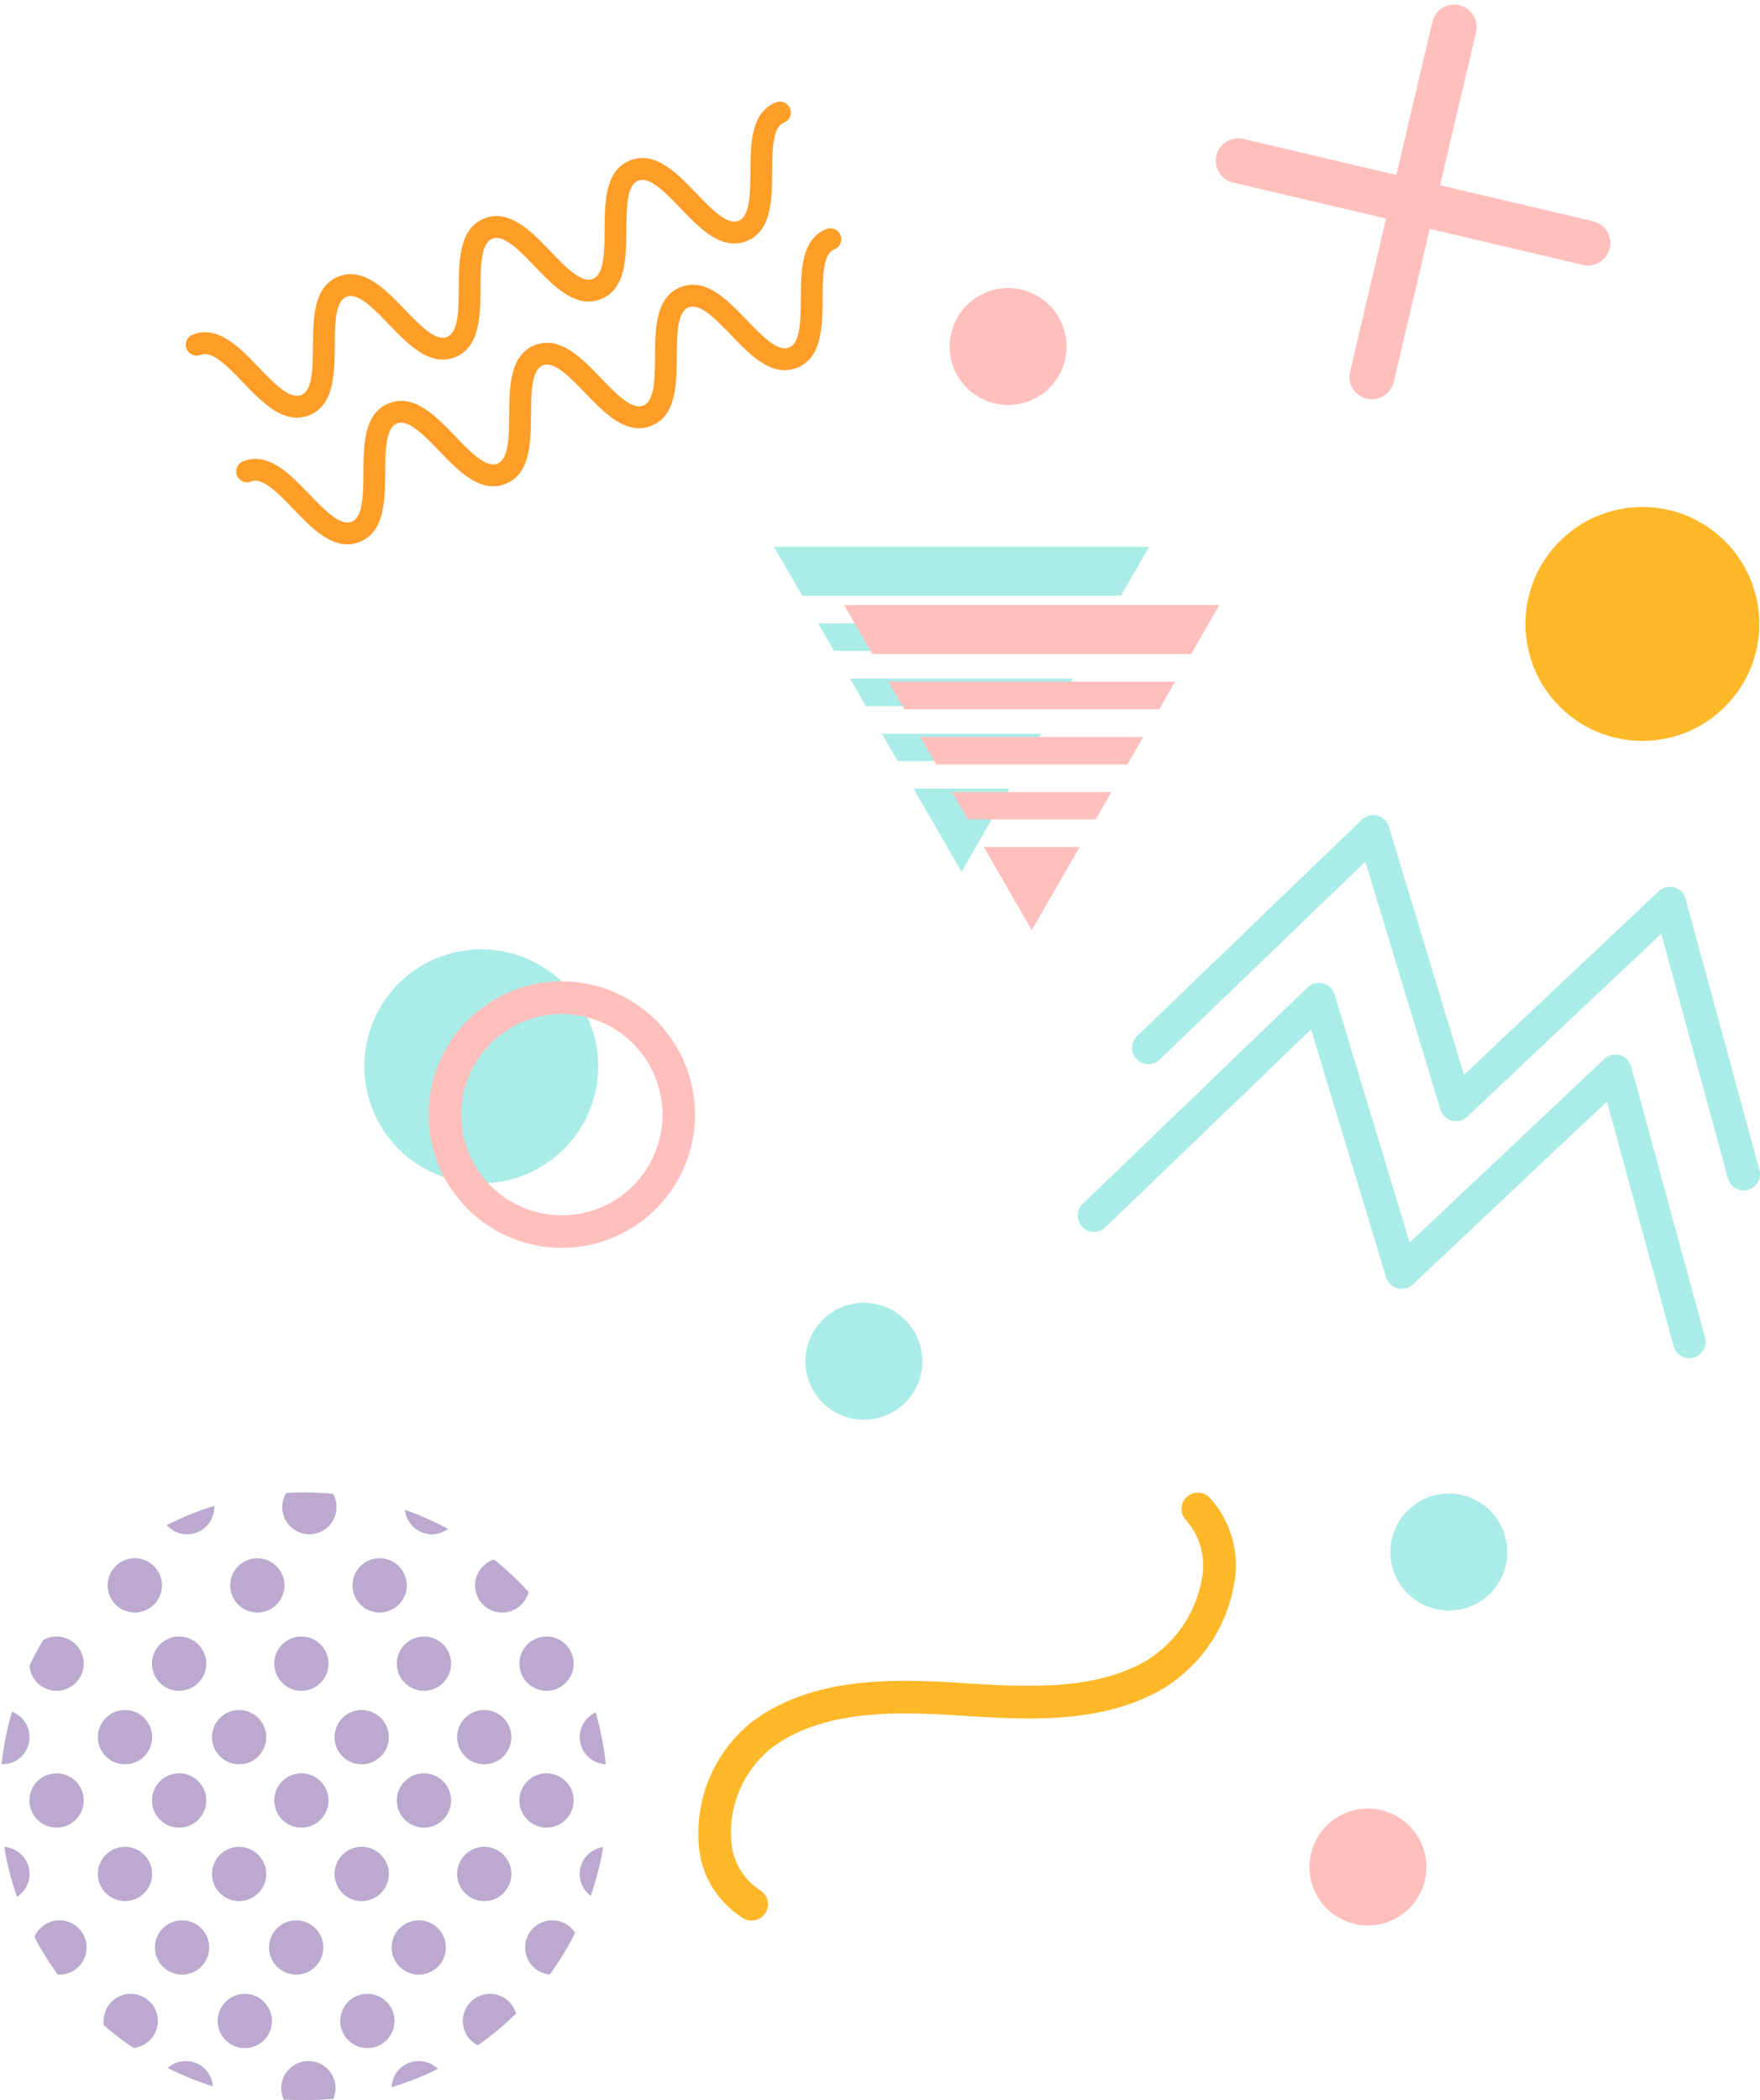 <?xml version="1.0" encoding="UTF-8"?> <svg xmlns="http://www.w3.org/2000/svg" xmlns:xlink="http://www.w3.org/1999/xlink" width="137.852" height="164.441" viewBox="0 0 137.852 164.441"><defs><clipPath id="clip-path"><circle id="Ellipse_77" data-name="Ellipse 77" cx="23.789" cy="23.789" r="23.789" transform="translate(1731.514 437.624)" fill="none"></circle></clipPath></defs><g id="Group_64345" data-name="Group 64345" transform="translate(-4.689 -24.032)"><g id="Group_63840" data-name="Group 63840" transform="translate(-1726.825 -296.729)" opacity="0.67" clip-path="url(#clip-path)"><g id="Group_63839" data-name="Group 63839" transform="translate(1719.986 436.652)"><g id="Group_63593" data-name="Group 63593" transform="translate(4.238 12.255)"><g id="Group_63589" data-name="Group 63589"><path id="Path_3" data-name="Path 3" d="M1727.751,452.129a2.119,2.119,0,1,1-2.119-2.119A2.119,2.119,0,0,1,1727.751,452.129Z" transform="translate(-1723.512 -450.01)" fill="#aaece7"></path></g><g id="Group_63590" data-name="Group 63590"><path id="Path_4" data-name="Path 4" d="M1727.751,452.129a2.119,2.119,0,1,1-2.119-2.119A2.119,2.119,0,0,1,1727.751,452.129Z" transform="translate(-1723.512 -450.01)" fill="#aaece7"></path></g><g id="Group_63591" data-name="Group 63591"><path id="Path_5" data-name="Path 5" d="M1727.751,452.129a2.119,2.119,0,1,1-2.119-2.119A2.119,2.119,0,0,1,1727.751,452.129Z" transform="translate(-1723.512 -450.01)" fill="#aaece7"></path></g><g id="Group_63592" data-name="Group 63592"><path id="Path_6" data-name="Path 6" d="M1727.751,452.129a2.119,2.119,0,1,1-2.119-2.119A2.119,2.119,0,0,1,1727.751,452.129Z" transform="translate(-1723.512 -450.01)" fill="#9d7db8"></path></g></g><g id="Group_63598" data-name="Group 63598" transform="translate(13.839 12.255)"><g id="Group_63594" data-name="Group 63594"><path id="Path_7" data-name="Path 7" d="M1738.289,452.129a2.119,2.119,0,1,1-2.119-2.119A2.118,2.118,0,0,1,1738.289,452.129Z" transform="translate(-1734.051 -450.01)" fill="#aaece7"></path></g><g id="Group_63595" data-name="Group 63595"><path id="Path_8" data-name="Path 8" d="M1738.289,452.129a2.119,2.119,0,1,1-2.119-2.119A2.118,2.118,0,0,1,1738.289,452.129Z" transform="translate(-1734.051 -450.01)" fill="#aaece7"></path></g><g id="Group_63596" data-name="Group 63596"><path id="Path_9" data-name="Path 9" d="M1738.289,452.129a2.119,2.119,0,1,1-2.119-2.119A2.118,2.118,0,0,1,1738.289,452.129Z" transform="translate(-1734.051 -450.01)" fill="#aaece7"></path></g><g id="Group_63597" data-name="Group 63597"><path id="Path_10" data-name="Path 10" d="M1738.289,452.129a2.119,2.119,0,1,1-2.119-2.119A2.118,2.118,0,0,1,1738.289,452.129Z" transform="translate(-1734.051 -450.01)" fill="#9d7db8"></path></g></g><g id="Group_63603" data-name="Group 63603" transform="translate(23.438 12.255)"><g id="Group_63599" data-name="Group 63599"><path id="Path_11" data-name="Path 11" d="M1748.828,452.129a2.119,2.119,0,1,1-2.12-2.119A2.119,2.119,0,0,1,1748.828,452.129Z" transform="translate(-1744.589 -450.01)" fill="#aaece7"></path></g><g id="Group_63600" data-name="Group 63600"><path id="Path_12" data-name="Path 12" d="M1748.828,452.129a2.119,2.119,0,1,1-2.12-2.119A2.119,2.119,0,0,1,1748.828,452.129Z" transform="translate(-1744.589 -450.01)" fill="#aaece7"></path></g><g id="Group_63601" data-name="Group 63601"><path id="Path_13" data-name="Path 13" d="M1748.828,452.129a2.119,2.119,0,1,1-2.12-2.119A2.119,2.119,0,0,1,1748.828,452.129Z" transform="translate(-1744.589 -450.01)" fill="#aaece7"></path></g><g id="Group_63602" data-name="Group 63602"><path id="Path_14" data-name="Path 14" d="M1748.828,452.129a2.119,2.119,0,1,1-2.12-2.119A2.119,2.119,0,0,1,1748.828,452.129Z" transform="translate(-1744.589 -450.01)" fill="#9d7db8"></path></g></g><g id="Group_63608" data-name="Group 63608" transform="translate(33.016 12.255)"><g id="Group_63604" data-name="Group 63604"><path id="Path_15" data-name="Path 15" d="M1759.342,452.129a2.119,2.119,0,1,1-2.119-2.119A2.119,2.119,0,0,1,1759.342,452.129Z" transform="translate(-1755.103 -450.01)" fill="#aaece7"></path></g><g id="Group_63605" data-name="Group 63605"><path id="Path_16" data-name="Path 16" d="M1759.342,452.129a2.119,2.119,0,1,1-2.119-2.119A2.119,2.119,0,0,1,1759.342,452.129Z" transform="translate(-1755.103 -450.01)" fill="#aaece7"></path></g><g id="Group_63606" data-name="Group 63606"><path id="Path_17" data-name="Path 17" d="M1759.342,452.129a2.119,2.119,0,1,1-2.119-2.119A2.119,2.119,0,0,1,1759.342,452.129Z" transform="translate(-1755.103 -450.01)" fill="#aaece7"></path></g><g id="Group_63607" data-name="Group 63607"><path id="Path_18" data-name="Path 18" d="M1759.342,452.129a2.119,2.119,0,1,1-2.119-2.119A2.119,2.119,0,0,1,1759.342,452.129Z" transform="translate(-1755.103 -450.01)" fill="#9d7db8"></path></g></g><g id="Group_63613" data-name="Group 63613" transform="translate(42.616 12.255)"><g id="Group_63609" data-name="Group 63609"><path id="Path_19" data-name="Path 19" d="M1769.88,452.129a2.119,2.119,0,1,1-2.119-2.119A2.118,2.118,0,0,1,1769.88,452.129Z" transform="translate(-1765.642 -450.01)" fill="#aaece7"></path></g><g id="Group_63610" data-name="Group 63610"><path id="Path_20" data-name="Path 20" d="M1769.88,452.129a2.119,2.119,0,1,1-2.119-2.119A2.118,2.118,0,0,1,1769.88,452.129Z" transform="translate(-1765.642 -450.01)" fill="#aaece7"></path></g><g id="Group_63611" data-name="Group 63611"><path id="Path_21" data-name="Path 21" d="M1769.88,452.129a2.119,2.119,0,1,1-2.119-2.119A2.118,2.118,0,0,1,1769.88,452.129Z" transform="translate(-1765.642 -450.01)" fill="#aaece7"></path></g><g id="Group_63612" data-name="Group 63612"><path id="Path_22" data-name="Path 22" d="M1769.88,452.129a2.119,2.119,0,1,1-2.119-2.119A2.118,2.118,0,0,1,1769.88,452.129Z" transform="translate(-1765.642 -450.01)" fill="#9d7db8"></path></g></g><g id="Group_63618" data-name="Group 63618" transform="translate(19.966 6.127)"><g id="Group_63614" data-name="Group 63614"><path id="Path_23" data-name="Path 23" d="M1745.016,445.4a2.119,2.119,0,1,1-2.12-2.12A2.12,2.12,0,0,1,1745.016,445.4Z" transform="translate(-1740.777 -443.283)" fill="#aaece7"></path></g><g id="Group_63615" data-name="Group 63615"><path id="Path_24" data-name="Path 24" d="M1745.016,445.4a2.119,2.119,0,1,1-2.12-2.12A2.12,2.12,0,0,1,1745.016,445.4Z" transform="translate(-1740.777 -443.283)" fill="#aaece7"></path></g><g id="Group_63616" data-name="Group 63616"><path id="Path_25" data-name="Path 25" d="M1745.016,445.4a2.119,2.119,0,1,1-2.12-2.12A2.12,2.12,0,0,1,1745.016,445.4Z" transform="translate(-1740.777 -443.283)" fill="#aaece7"></path></g><g id="Group_63617" data-name="Group 63617"><path id="Path_26" data-name="Path 26" d="M1745.016,445.4a2.119,2.119,0,1,1-2.12-2.12A2.12,2.12,0,0,1,1745.016,445.4Z" transform="translate(-1740.777 -443.283)" fill="#9d7db8"></path></g></g><g id="Group_63623" data-name="Group 63623" transform="translate(9.6 6.127)"><g id="Group_63619" data-name="Group 63619"><circle id="Ellipse_1" data-name="Ellipse 1" cx="2.119" cy="2.119" r="2.119" fill="#aaece7"></circle></g><g id="Group_63620" data-name="Group 63620"><circle id="Ellipse_2" data-name="Ellipse 2" cx="2.119" cy="2.119" r="2.119" fill="#aaece7"></circle></g><g id="Group_63621" data-name="Group 63621"><circle id="Ellipse_3" data-name="Ellipse 3" cx="2.119" cy="2.119" r="2.119" fill="#aaece7"></circle></g><g id="Group_63622" data-name="Group 63622"><circle id="Ellipse_4" data-name="Ellipse 4" cx="2.119" cy="2.119" r="2.119" fill="#9d7db8"></circle></g></g><g id="Group_63628" data-name="Group 63628" transform="translate(29.566 6.127)"><g id="Group_63624" data-name="Group 63624"><circle id="Ellipse_5" data-name="Ellipse 5" cx="2.119" cy="2.119" r="2.119" fill="#aaece7"></circle></g><g id="Group_63625" data-name="Group 63625"><circle id="Ellipse_6" data-name="Ellipse 6" cx="2.119" cy="2.119" r="2.119" fill="#aaece7"></circle></g><g id="Group_63626" data-name="Group 63626"><circle id="Ellipse_7" data-name="Ellipse 7" cx="2.119" cy="2.119" r="2.119" fill="#aaece7"></circle></g><g id="Group_63627" data-name="Group 63627"><circle id="Ellipse_8" data-name="Ellipse 8" cx="2.119" cy="2.119" r="2.119" fill="#9d7db8"></circle></g></g><g id="Group_63633" data-name="Group 63633" transform="translate(39.144 6.127)"><g id="Group_63629" data-name="Group 63629"><path id="Path_27" data-name="Path 27" d="M1766.068,445.4a2.119,2.119,0,1,1-2.119-2.12A2.119,2.119,0,0,1,1766.068,445.4Z" transform="translate(-1761.83 -443.283)" fill="#aaece7"></path></g><g id="Group_63630" data-name="Group 63630"><path id="Path_28" data-name="Path 28" d="M1766.068,445.4a2.119,2.119,0,1,1-2.119-2.12A2.119,2.119,0,0,1,1766.068,445.4Z" transform="translate(-1761.83 -443.283)" fill="#aaece7"></path></g><g id="Group_63631" data-name="Group 63631"><path id="Path_29" data-name="Path 29" d="M1766.068,445.4a2.119,2.119,0,1,1-2.119-2.12A2.119,2.119,0,0,1,1766.068,445.4Z" transform="translate(-1761.83 -443.283)" fill="#aaece7"></path></g><g id="Group_63632" data-name="Group 63632"><path id="Path_30" data-name="Path 30" d="M1766.068,445.4a2.119,2.119,0,1,1-2.119-2.12A2.119,2.119,0,0,1,1766.068,445.4Z" transform="translate(-1761.83 -443.283)" fill="#9d7db8"></path></g></g><g id="Group_63638" data-name="Group 63638" transform="translate(48.744 6.127)"><g id="Group_63634" data-name="Group 63634"><circle id="Ellipse_9" data-name="Ellipse 9" cx="2.119" cy="2.119" r="2.119" fill="#aaece7"></circle></g><g id="Group_63635" data-name="Group 63635"><circle id="Ellipse_10" data-name="Ellipse 10" cx="2.119" cy="2.119" r="2.119" fill="#aaece7"></circle></g><g id="Group_63636" data-name="Group 63636"><circle id="Ellipse_11" data-name="Ellipse 11" cx="2.119" cy="2.119" r="2.119" fill="#aaece7"></circle></g><g id="Group_63637" data-name="Group 63637"><circle id="Ellipse_12" data-name="Ellipse 12" cx="2.119" cy="2.119" r="2.119" fill="#9d7db8"></circle></g></g><g id="Group_63643" data-name="Group 63643" transform="translate(14.464)"><g id="Group_63639" data-name="Group 63639"><path id="Path_31" data-name="Path 31" d="M1738.975,438.676a2.119,2.119,0,1,1-2.119-2.119A2.118,2.118,0,0,1,1738.975,438.676Z" transform="translate(-1734.737 -436.557)" fill="#aaece7"></path></g><g id="Group_63640" data-name="Group 63640"><path id="Path_32" data-name="Path 32" d="M1738.975,438.676a2.119,2.119,0,1,1-2.119-2.119A2.118,2.118,0,0,1,1738.975,438.676Z" transform="translate(-1734.737 -436.557)" fill="#aaece7"></path></g><g id="Group_63641" data-name="Group 63641"><path id="Path_33" data-name="Path 33" d="M1738.975,438.676a2.119,2.119,0,1,1-2.119-2.119A2.118,2.118,0,0,1,1738.975,438.676Z" transform="translate(-1734.737 -436.557)" fill="#aaece7"></path></g><g id="Group_63642" data-name="Group 63642"><path id="Path_34" data-name="Path 34" d="M1738.975,438.676a2.119,2.119,0,1,1-2.119-2.119A2.118,2.118,0,0,1,1738.975,438.676Z" transform="translate(-1734.737 -436.557)" fill="#9d7db8"></path></g></g><g id="Group_63648" data-name="Group 63648" transform="translate(24.063)"><g id="Group_63644" data-name="Group 63644"><path id="Path_35" data-name="Path 35" d="M1749.514,438.676a2.119,2.119,0,1,1-2.12-2.119A2.119,2.119,0,0,1,1749.514,438.676Z" transform="translate(-1745.275 -436.557)" fill="#aaece7"></path></g><g id="Group_63645" data-name="Group 63645"><path id="Path_36" data-name="Path 36" d="M1749.514,438.676a2.119,2.119,0,1,1-2.12-2.119A2.119,2.119,0,0,1,1749.514,438.676Z" transform="translate(-1745.275 -436.557)" fill="#aaece7"></path></g><g id="Group_63646" data-name="Group 63646"><path id="Path_37" data-name="Path 37" d="M1749.514,438.676a2.119,2.119,0,1,1-2.12-2.119A2.119,2.119,0,0,1,1749.514,438.676Z" transform="translate(-1745.275 -436.557)" fill="#aaece7"></path></g><g id="Group_63647" data-name="Group 63647"><path id="Path_38" data-name="Path 38" d="M1749.514,438.676a2.119,2.119,0,1,1-2.12-2.119A2.119,2.119,0,0,1,1749.514,438.676Z" transform="translate(-1745.275 -436.557)" fill="#9d7db8"></path></g></g><g id="Group_63653" data-name="Group 63653" transform="translate(33.641)"><g id="Group_63649" data-name="Group 63649"><path id="Path_39" data-name="Path 39" d="M1760.028,438.676a2.119,2.119,0,1,1-2.119-2.119A2.119,2.119,0,0,1,1760.028,438.676Z" transform="translate(-1755.789 -436.557)" fill="#aaece7"></path></g><g id="Group_63650" data-name="Group 63650"><path id="Path_40" data-name="Path 40" d="M1760.028,438.676a2.119,2.119,0,1,1-2.119-2.119A2.119,2.119,0,0,1,1760.028,438.676Z" transform="translate(-1755.789 -436.557)" fill="#aaece7"></path></g><g id="Group_63651" data-name="Group 63651"><path id="Path_41" data-name="Path 41" d="M1760.028,438.676a2.119,2.119,0,1,1-2.119-2.119A2.119,2.119,0,0,1,1760.028,438.676Z" transform="translate(-1755.789 -436.557)" fill="#aaece7"></path></g><g id="Group_63652" data-name="Group 63652"><path id="Path_42" data-name="Path 42" d="M1760.028,438.676a2.119,2.119,0,1,1-2.119-2.119A2.119,2.119,0,0,1,1760.028,438.676Z" transform="translate(-1755.789 -436.557)" fill="#9d7db8"></path></g></g><g id="Group_63658" data-name="Group 63658" transform="translate(43.241)"><g id="Group_63654" data-name="Group 63654"><path id="Path_43" data-name="Path 43" d="M1770.566,438.676a2.119,2.119,0,1,1-2.119-2.119A2.118,2.118,0,0,1,1770.566,438.676Z" transform="translate(-1766.328 -436.557)" fill="#aaece7"></path></g><g id="Group_63655" data-name="Group 63655"><path id="Path_44" data-name="Path 44" d="M1770.566,438.676a2.119,2.119,0,1,1-2.119-2.119A2.118,2.118,0,0,1,1770.566,438.676Z" transform="translate(-1766.328 -436.557)" fill="#aaece7"></path></g><g id="Group_63656" data-name="Group 63656"><path id="Path_45" data-name="Path 45" d="M1770.566,438.676a2.119,2.119,0,1,1-2.119-2.119A2.118,2.118,0,0,1,1770.566,438.676Z" transform="translate(-1766.328 -436.557)" fill="#aaece7"></path></g><g id="Group_63657" data-name="Group 63657"><path id="Path_46" data-name="Path 46" d="M1770.566,438.676a2.119,2.119,0,1,1-2.119-2.119A2.118,2.118,0,0,1,1770.566,438.676Z" transform="translate(-1766.328 -436.557)" fill="#9d7db8"></path></g></g><g id="Group_63663" data-name="Group 63663" transform="translate(52.216 12.255)"><g id="Group_63659" data-name="Group 63659"><path id="Path_47" data-name="Path 47" d="M1780.419,452.129a2.119,2.119,0,1,1-2.119-2.119A2.119,2.119,0,0,1,1780.419,452.129Z" transform="translate(-1776.18 -450.01)" fill="#aaece7"></path></g><g id="Group_63660" data-name="Group 63660"><path id="Path_48" data-name="Path 48" d="M1780.419,452.129a2.119,2.119,0,1,1-2.119-2.119A2.119,2.119,0,0,1,1780.419,452.129Z" transform="translate(-1776.18 -450.01)" fill="#aaece7"></path></g><g id="Group_63661" data-name="Group 63661"><path id="Path_49" data-name="Path 49" d="M1780.419,452.129a2.119,2.119,0,1,1-2.119-2.119A2.119,2.119,0,0,1,1780.419,452.129Z" transform="translate(-1776.18 -450.01)" fill="#aaece7"></path></g><g id="Group_63662" data-name="Group 63662"><path id="Path_50" data-name="Path 50" d="M1780.419,452.129a2.119,2.119,0,1,1-2.119-2.119A2.119,2.119,0,0,1,1780.419,452.129Z" transform="translate(-1776.18 -450.01)" fill="#9d7db8"></path></g></g><g id="Group_63668" data-name="Group 63668" transform="translate(0 18.01)"><g id="Group_63664" data-name="Group 63664"><circle id="Ellipse_13" data-name="Ellipse 13" cx="2.119" cy="2.119" r="2.119" fill="#aaece7"></circle></g><g id="Group_63665" data-name="Group 63665"><circle id="Ellipse_14" data-name="Ellipse 14" cx="2.119" cy="2.119" r="2.119" fill="#aaece7"></circle></g><g id="Group_63666" data-name="Group 63666"><circle id="Ellipse_15" data-name="Ellipse 15" cx="2.119" cy="2.119" r="2.119" fill="#aaece7"></circle></g><g id="Group_63667" data-name="Group 63667"><circle id="Ellipse_16" data-name="Ellipse 16" cx="2.119" cy="2.119" r="2.119" fill="#9d7db8"></circle></g></g><g id="Group_63673" data-name="Group 63673" transform="translate(9.6 18.01)"><g id="Group_63669" data-name="Group 63669"><circle id="Ellipse_17" data-name="Ellipse 17" cx="2.119" cy="2.119" r="2.119" fill="#aaece7"></circle></g><g id="Group_63670" data-name="Group 63670"><circle id="Ellipse_18" data-name="Ellipse 18" cx="2.119" cy="2.119" r="2.119" fill="#aaece7"></circle></g><g id="Group_63671" data-name="Group 63671"><circle id="Ellipse_19" data-name="Ellipse 19" cx="2.119" cy="2.119" r="2.119" fill="#aaece7"></circle></g><g id="Group_63672" data-name="Group 63672"><circle id="Ellipse_20" data-name="Ellipse 20" cx="2.119" cy="2.119" r="2.119" fill="#9d7db8"></circle></g></g><g id="Group_63678" data-name="Group 63678" transform="translate(19.2 18.01)"><g id="Group_63674" data-name="Group 63674"><circle id="Ellipse_21" data-name="Ellipse 21" cx="2.119" cy="2.119" r="2.119" fill="#aaece7"></circle></g><g id="Group_63675" data-name="Group 63675"><circle id="Ellipse_22" data-name="Ellipse 22" cx="2.119" cy="2.119" r="2.119" fill="#aaece7"></circle></g><g id="Group_63676" data-name="Group 63676"><circle id="Ellipse_23" data-name="Ellipse 23" cx="2.119" cy="2.119" r="2.119" fill="#aaece7"></circle></g><g id="Group_63677" data-name="Group 63677"><circle id="Ellipse_24" data-name="Ellipse 24" cx="2.119" cy="2.119" r="2.119" fill="#9d7db8"></circle></g></g><g id="Group_63683" data-name="Group 63683" transform="translate(28.138 18.01)"><g id="Group_63679" data-name="Group 63679"><circle id="Ellipse_25" data-name="Ellipse 25" cx="2.119" cy="2.119" r="2.119" fill="#aaece7"></circle></g><g id="Group_63680" data-name="Group 63680"><circle id="Ellipse_26" data-name="Ellipse 26" cx="2.119" cy="2.119" r="2.119" fill="#aaece7"></circle></g><g id="Group_63681" data-name="Group 63681"><circle id="Ellipse_27" data-name="Ellipse 27" cx="2.119" cy="2.119" r="2.119" fill="#aaece7"></circle></g><g id="Group_63682" data-name="Group 63682"><circle id="Ellipse_28" data-name="Ellipse 28" cx="2.119" cy="2.119" r="2.119" fill="#9d7db8"></circle></g></g><g id="Group_63688" data-name="Group 63688" transform="translate(37.738 18.01)"><g id="Group_63684" data-name="Group 63684"><path id="Path_51" data-name="Path 51" d="M1764.526,458.447a2.119,2.119,0,1,1-2.12-2.119A2.12,2.12,0,0,1,1764.526,458.447Z" transform="translate(-1760.287 -456.328)" fill="#aaece7"></path></g><g id="Group_63685" data-name="Group 63685"><path id="Path_52" data-name="Path 52" d="M1764.526,458.447a2.119,2.119,0,1,1-2.12-2.119A2.12,2.12,0,0,1,1764.526,458.447Z" transform="translate(-1760.287 -456.328)" fill="#aaece7"></path></g><g id="Group_63686" data-name="Group 63686"><path id="Path_53" data-name="Path 53" d="M1764.526,458.447a2.119,2.119,0,1,1-2.12-2.119A2.12,2.12,0,0,1,1764.526,458.447Z" transform="translate(-1760.287 -456.328)" fill="#aaece7"></path></g><g id="Group_63687" data-name="Group 63687"><path id="Path_54" data-name="Path 54" d="M1764.526,458.447a2.119,2.119,0,1,1-2.12-2.119A2.12,2.12,0,0,1,1764.526,458.447Z" transform="translate(-1760.287 -456.328)" fill="#9d7db8"></path></g></g><g id="Group_63693" data-name="Group 63693" transform="translate(47.339 18.01)"><g id="Group_63689" data-name="Group 63689"><path id="Path_55" data-name="Path 55" d="M1775.064,458.447a2.119,2.119,0,1,1-2.119-2.119A2.119,2.119,0,0,1,1775.064,458.447Z" transform="translate(-1770.826 -456.328)" fill="#aaece7"></path></g><g id="Group_63690" data-name="Group 63690"><path id="Path_56" data-name="Path 56" d="M1775.064,458.447a2.119,2.119,0,1,1-2.119-2.119A2.119,2.119,0,0,1,1775.064,458.447Z" transform="translate(-1770.826 -456.328)" fill="#aaece7"></path></g><g id="Group_63691" data-name="Group 63691"><path id="Path_57" data-name="Path 57" d="M1775.064,458.447a2.119,2.119,0,1,1-2.119-2.119A2.119,2.119,0,0,1,1775.064,458.447Z" transform="translate(-1770.826 -456.328)" fill="#aaece7"></path></g><g id="Group_63692" data-name="Group 63692"><path id="Path_58" data-name="Path 58" d="M1775.064,458.447a2.119,2.119,0,1,1-2.119-2.119A2.119,2.119,0,0,1,1775.064,458.447Z" transform="translate(-1770.826 -456.328)" fill="#9d7db8"></path></g></g><g id="Group_63698" data-name="Group 63698" transform="translate(4.238 22.967)"><g id="Group_63694" data-name="Group 63694"><path id="Path_59" data-name="Path 59" d="M1727.751,463.888a2.119,2.119,0,1,1-2.119-2.119A2.119,2.119,0,0,1,1727.751,463.888Z" transform="translate(-1723.512 -461.769)" fill="#aaece7"></path></g><g id="Group_63695" data-name="Group 63695"><path id="Path_60" data-name="Path 60" d="M1727.751,463.888a2.119,2.119,0,1,1-2.119-2.119A2.119,2.119,0,0,1,1727.751,463.888Z" transform="translate(-1723.512 -461.769)" fill="#aaece7"></path></g><g id="Group_63696" data-name="Group 63696"><path id="Path_61" data-name="Path 61" d="M1727.751,463.888a2.119,2.119,0,1,1-2.119-2.119A2.119,2.119,0,0,1,1727.751,463.888Z" transform="translate(-1723.512 -461.769)" fill="#aaece7"></path></g><g id="Group_63697" data-name="Group 63697"><path id="Path_62" data-name="Path 62" d="M1727.751,463.888a2.119,2.119,0,1,1-2.119-2.119A2.119,2.119,0,0,1,1727.751,463.888Z" transform="translate(-1723.512 -461.769)" fill="#9d7db8"></path></g></g><g id="Group_63703" data-name="Group 63703" transform="translate(13.839 22.967)"><g id="Group_63699" data-name="Group 63699"><path id="Path_63" data-name="Path 63" d="M1738.289,463.888a2.119,2.119,0,1,1-2.119-2.119A2.118,2.118,0,0,1,1738.289,463.888Z" transform="translate(-1734.051 -461.769)" fill="#aaece7"></path></g><g id="Group_63700" data-name="Group 63700"><path id="Path_64" data-name="Path 64" d="M1738.289,463.888a2.119,2.119,0,1,1-2.119-2.119A2.118,2.118,0,0,1,1738.289,463.888Z" transform="translate(-1734.051 -461.769)" fill="#aaece7"></path></g><g id="Group_63701" data-name="Group 63701"><path id="Path_65" data-name="Path 65" d="M1738.289,463.888a2.119,2.119,0,1,1-2.119-2.119A2.118,2.118,0,0,1,1738.289,463.888Z" transform="translate(-1734.051 -461.769)" fill="#aaece7"></path></g><g id="Group_63702" data-name="Group 63702"><path id="Path_66" data-name="Path 66" d="M1738.289,463.888a2.119,2.119,0,1,1-2.119-2.119A2.118,2.118,0,0,1,1738.289,463.888Z" transform="translate(-1734.051 -461.769)" fill="#9d7db8"></path></g></g><g id="Group_63708" data-name="Group 63708" transform="translate(23.438 22.967)"><g id="Group_63704" data-name="Group 63704"><path id="Path_67" data-name="Path 67" d="M1748.828,463.888a2.119,2.119,0,1,1-2.12-2.119A2.119,2.119,0,0,1,1748.828,463.888Z" transform="translate(-1744.589 -461.769)" fill="#aaece7"></path></g><g id="Group_63705" data-name="Group 63705"><path id="Path_68" data-name="Path 68" d="M1748.828,463.888a2.119,2.119,0,1,1-2.12-2.119A2.119,2.119,0,0,1,1748.828,463.888Z" transform="translate(-1744.589 -461.769)" fill="#aaece7"></path></g><g id="Group_63706" data-name="Group 63706"><path id="Path_69" data-name="Path 69" d="M1748.828,463.888a2.119,2.119,0,1,1-2.12-2.119A2.119,2.119,0,0,1,1748.828,463.888Z" transform="translate(-1744.589 -461.769)" fill="#aaece7"></path></g><g id="Group_63707" data-name="Group 63707"><path id="Path_70" data-name="Path 70" d="M1748.828,463.888a2.119,2.119,0,1,1-2.12-2.119A2.119,2.119,0,0,1,1748.828,463.888Z" transform="translate(-1744.589 -461.769)" fill="#9d7db8"></path></g></g><g id="Group_63713" data-name="Group 63713" transform="translate(33.016 22.967)"><g id="Group_63709" data-name="Group 63709"><path id="Path_71" data-name="Path 71" d="M1759.342,463.888a2.119,2.119,0,1,1-2.119-2.119A2.119,2.119,0,0,1,1759.342,463.888Z" transform="translate(-1755.103 -461.769)" fill="#aaece7"></path></g><g id="Group_63710" data-name="Group 63710"><path id="Path_72" data-name="Path 72" d="M1759.342,463.888a2.119,2.119,0,1,1-2.119-2.119A2.119,2.119,0,0,1,1759.342,463.888Z" transform="translate(-1755.103 -461.769)" fill="#aaece7"></path></g><g id="Group_63711" data-name="Group 63711"><path id="Path_73" data-name="Path 73" d="M1759.342,463.888a2.119,2.119,0,1,1-2.119-2.119A2.119,2.119,0,0,1,1759.342,463.888Z" transform="translate(-1755.103 -461.769)" fill="#aaece7"></path></g><g id="Group_63712" data-name="Group 63712"><path id="Path_74" data-name="Path 74" d="M1759.342,463.888a2.119,2.119,0,1,1-2.119-2.119A2.119,2.119,0,0,1,1759.342,463.888Z" transform="translate(-1755.103 -461.769)" fill="#9d7db8"></path></g></g><g id="Group_63718" data-name="Group 63718" transform="translate(42.616 22.967)"><g id="Group_63714" data-name="Group 63714"><path id="Path_75" data-name="Path 75" d="M1769.88,463.888a2.119,2.119,0,1,1-2.119-2.119A2.118,2.118,0,0,1,1769.88,463.888Z" transform="translate(-1765.642 -461.769)" fill="#aaece7"></path></g><g id="Group_63715" data-name="Group 63715"><path id="Path_76" data-name="Path 76" d="M1769.88,463.888a2.119,2.119,0,1,1-2.119-2.119A2.118,2.118,0,0,1,1769.88,463.888Z" transform="translate(-1765.642 -461.769)" fill="#aaece7"></path></g><g id="Group_63716" data-name="Group 63716"><path id="Path_77" data-name="Path 77" d="M1769.88,463.888a2.119,2.119,0,1,1-2.119-2.119A2.118,2.118,0,0,1,1769.88,463.888Z" transform="translate(-1765.642 -461.769)" fill="#aaece7"></path></g><g id="Group_63717" data-name="Group 63717"><path id="Path_78" data-name="Path 78" d="M1769.88,463.888a2.119,2.119,0,1,1-2.119-2.119A2.118,2.118,0,0,1,1769.88,463.888Z" transform="translate(-1765.642 -461.769)" fill="#9d7db8"></path></g></g><g id="Group_63723" data-name="Group 63723" transform="translate(52.216 22.967)"><g id="Group_63719" data-name="Group 63719"><path id="Path_79" data-name="Path 79" d="M1780.419,463.888a2.119,2.119,0,1,1-2.119-2.119A2.119,2.119,0,0,1,1780.419,463.888Z" transform="translate(-1776.18 -461.769)" fill="#aaece7"></path></g><g id="Group_63720" data-name="Group 63720"><path id="Path_80" data-name="Path 80" d="M1780.419,463.888a2.119,2.119,0,1,1-2.119-2.119A2.119,2.119,0,0,1,1780.419,463.888Z" transform="translate(-1776.18 -461.769)" fill="#aaece7"></path></g><g id="Group_63721" data-name="Group 63721"><path id="Path_81" data-name="Path 81" d="M1780.419,463.888a2.119,2.119,0,1,1-2.119-2.119A2.119,2.119,0,0,1,1780.419,463.888Z" transform="translate(-1776.18 -461.769)" fill="#aaece7"></path></g><g id="Group_63722" data-name="Group 63722"><path id="Path_82" data-name="Path 82" d="M1780.419,463.888a2.119,2.119,0,1,1-2.119-2.119A2.119,2.119,0,0,1,1780.419,463.888Z" transform="translate(-1776.18 -461.769)" fill="#9d7db8"></path></g></g><g id="Group_63728" data-name="Group 63728" transform="translate(0 28.722)"><g id="Group_63724" data-name="Group 63724"><circle id="Ellipse_29" data-name="Ellipse 29" cx="2.119" cy="2.119" r="2.119" fill="#aaece7"></circle></g><g id="Group_63725" data-name="Group 63725"><circle id="Ellipse_30" data-name="Ellipse 30" cx="2.119" cy="2.119" r="2.119" fill="#aaece7"></circle></g><g id="Group_63726" data-name="Group 63726"><circle id="Ellipse_31" data-name="Ellipse 31" cx="2.119" cy="2.119" r="2.119" fill="#aaece7"></circle></g><g id="Group_63727" data-name="Group 63727"><circle id="Ellipse_32" data-name="Ellipse 32" cx="2.119" cy="2.119" r="2.119" fill="#9d7db8"></circle></g></g><g id="Group_63733" data-name="Group 63733" transform="translate(56.938 18.01)"><g id="Group_63729" data-name="Group 63729"><circle id="Ellipse_33" data-name="Ellipse 33" cx="2.119" cy="2.119" r="2.119" fill="#aaece7"></circle></g><g id="Group_63730" data-name="Group 63730"><circle id="Ellipse_34" data-name="Ellipse 34" cx="2.119" cy="2.119" r="2.119" fill="#aaece7"></circle></g><g id="Group_63731" data-name="Group 63731"><circle id="Ellipse_35" data-name="Ellipse 35" cx="2.119" cy="2.119" r="2.119" fill="#aaece7"></circle></g><g id="Group_63732" data-name="Group 63732"><circle id="Ellipse_36" data-name="Ellipse 36" cx="2.119" cy="2.119" r="2.119" fill="#9d7db8"></circle></g></g><g id="Group_63738" data-name="Group 63738" transform="translate(56.938 28.722)"><g id="Group_63734" data-name="Group 63734"><circle id="Ellipse_37" data-name="Ellipse 37" cx="2.119" cy="2.119" r="2.119" fill="#aaece7"></circle></g><g id="Group_63735" data-name="Group 63735"><circle id="Ellipse_38" data-name="Ellipse 38" cx="2.119" cy="2.119" r="2.119" fill="#aaece7"></circle></g><g id="Group_63736" data-name="Group 63736"><circle id="Ellipse_39" data-name="Ellipse 39" cx="2.119" cy="2.119" r="2.119" fill="#aaece7"></circle></g><g id="Group_63737" data-name="Group 63737"><circle id="Ellipse_40" data-name="Ellipse 40" cx="2.119" cy="2.119" r="2.119" fill="#9d7db8"></circle></g></g><g id="Group_63743" data-name="Group 63743" transform="translate(9.6 28.722)"><g id="Group_63739" data-name="Group 63739"><circle id="Ellipse_41" data-name="Ellipse 41" cx="2.119" cy="2.119" r="2.119" fill="#aaece7"></circle></g><g id="Group_63740" data-name="Group 63740"><circle id="Ellipse_42" data-name="Ellipse 42" cx="2.119" cy="2.119" r="2.119" fill="#aaece7"></circle></g><g id="Group_63741" data-name="Group 63741"><circle id="Ellipse_43" data-name="Ellipse 43" cx="2.119" cy="2.119" r="2.119" fill="#aaece7"></circle></g><g id="Group_63742" data-name="Group 63742"><circle id="Ellipse_44" data-name="Ellipse 44" cx="2.119" cy="2.119" r="2.119" fill="#9d7db8"></circle></g></g><g id="Group_63748" data-name="Group 63748" transform="translate(19.2 28.722)"><g id="Group_63744" data-name="Group 63744"><circle id="Ellipse_45" data-name="Ellipse 45" cx="2.119" cy="2.119" r="2.119" fill="#aaece7"></circle></g><g id="Group_63745" data-name="Group 63745"><circle id="Ellipse_46" data-name="Ellipse 46" cx="2.119" cy="2.119" r="2.119" fill="#aaece7"></circle></g><g id="Group_63746" data-name="Group 63746"><circle id="Ellipse_47" data-name="Ellipse 47" cx="2.119" cy="2.119" r="2.119" fill="#aaece7"></circle></g><g id="Group_63747" data-name="Group 63747"><circle id="Ellipse_48" data-name="Ellipse 48" cx="2.119" cy="2.119" r="2.119" fill="#9d7db8"></circle></g></g><g id="Group_63753" data-name="Group 63753" transform="translate(28.138 28.722)"><g id="Group_63749" data-name="Group 63749"><circle id="Ellipse_49" data-name="Ellipse 49" cx="2.119" cy="2.119" r="2.119" fill="#aaece7"></circle></g><g id="Group_63750" data-name="Group 63750"><circle id="Ellipse_50" data-name="Ellipse 50" cx="2.119" cy="2.119" r="2.119" fill="#aaece7"></circle></g><g id="Group_63751" data-name="Group 63751"><circle id="Ellipse_51" data-name="Ellipse 51" cx="2.119" cy="2.119" r="2.119" fill="#aaece7"></circle></g><g id="Group_63752" data-name="Group 63752"><circle id="Ellipse_52" data-name="Ellipse 52" cx="2.119" cy="2.119" r="2.119" fill="#9d7db8"></circle></g></g><g id="Group_63758" data-name="Group 63758" transform="translate(37.738 28.722)"><g id="Group_63754" data-name="Group 63754"><path id="Path_83" data-name="Path 83" d="M1764.526,470.206a2.119,2.119,0,1,1-2.12-2.119A2.119,2.119,0,0,1,1764.526,470.206Z" transform="translate(-1760.287 -468.087)" fill="#aaece7"></path></g><g id="Group_63755" data-name="Group 63755"><path id="Path_84" data-name="Path 84" d="M1764.526,470.206a2.119,2.119,0,1,1-2.12-2.119A2.119,2.119,0,0,1,1764.526,470.206Z" transform="translate(-1760.287 -468.087)" fill="#aaece7"></path></g><g id="Group_63756" data-name="Group 63756"><path id="Path_85" data-name="Path 85" d="M1764.526,470.206a2.119,2.119,0,1,1-2.12-2.119A2.119,2.119,0,0,1,1764.526,470.206Z" transform="translate(-1760.287 -468.087)" fill="#aaece7"></path></g><g id="Group_63757" data-name="Group 63757"><path id="Path_86" data-name="Path 86" d="M1764.526,470.206a2.119,2.119,0,1,1-2.12-2.119A2.119,2.119,0,0,1,1764.526,470.206Z" transform="translate(-1760.287 -468.087)" fill="#9d7db8"></path></g></g><g id="Group_63763" data-name="Group 63763" transform="translate(14.069 34.477)"><g id="Group_63759" data-name="Group 63759"><path id="Path_87" data-name="Path 87" d="M1738.543,476.524a2.119,2.119,0,1,1-2.12-2.119A2.12,2.12,0,0,1,1738.543,476.524Z" transform="translate(-1734.304 -474.405)" fill="#aaece7"></path></g><g id="Group_63760" data-name="Group 63760"><path id="Path_88" data-name="Path 88" d="M1738.543,476.524a2.119,2.119,0,1,1-2.12-2.119A2.12,2.12,0,0,1,1738.543,476.524Z" transform="translate(-1734.304 -474.405)" fill="#aaece7"></path></g><g id="Group_63761" data-name="Group 63761"><path id="Path_89" data-name="Path 89" d="M1738.543,476.524a2.119,2.119,0,1,1-2.12-2.119A2.12,2.12,0,0,1,1738.543,476.524Z" transform="translate(-1734.304 -474.405)" fill="#aaece7"></path></g><g id="Group_63762" data-name="Group 63762"><path id="Path_90" data-name="Path 90" d="M1738.543,476.524a2.119,2.119,0,1,1-2.12-2.119A2.12,2.12,0,0,1,1738.543,476.524Z" transform="translate(-1734.304 -474.405)" fill="#9d7db8"></path></g></g><g id="Group_63768" data-name="Group 63768" transform="translate(4.238 34.477)"><g id="Group_63764" data-name="Group 63764"><path id="Path_91" data-name="Path 91" d="M1727.751,476.524a2.119,2.119,0,1,1-2.119-2.119A2.12,2.12,0,0,1,1727.751,476.524Z" transform="translate(-1723.512 -474.405)" fill="#aaece7"></path></g><g id="Group_63765" data-name="Group 63765"><path id="Path_92" data-name="Path 92" d="M1727.751,476.524a2.119,2.119,0,1,1-2.119-2.119A2.12,2.12,0,0,1,1727.751,476.524Z" transform="translate(-1723.512 -474.405)" fill="#aaece7"></path></g><g id="Group_63766" data-name="Group 63766"><path id="Path_93" data-name="Path 93" d="M1727.751,476.524a2.119,2.119,0,1,1-2.119-2.119A2.12,2.12,0,0,1,1727.751,476.524Z" transform="translate(-1723.512 -474.405)" fill="#aaece7"></path></g><g id="Group_63767" data-name="Group 63767"><path id="Path_94" data-name="Path 94" d="M1727.751,476.524a2.119,2.119,0,1,1-2.119-2.119A2.12,2.12,0,0,1,1727.751,476.524Z" transform="translate(-1723.512 -474.405)" fill="#9d7db8"></path></g></g><g id="Group_63773" data-name="Group 63773" transform="translate(23.67 34.477)"><g id="Group_63769" data-name="Group 63769"><path id="Path_95" data-name="Path 95" d="M1749.081,476.524a2.119,2.119,0,1,1-2.119-2.119A2.119,2.119,0,0,1,1749.081,476.524Z" transform="translate(-1744.843 -474.405)" fill="#aaece7"></path></g><g id="Group_63770" data-name="Group 63770"><path id="Path_96" data-name="Path 96" d="M1749.081,476.524a2.119,2.119,0,1,1-2.119-2.119A2.119,2.119,0,0,1,1749.081,476.524Z" transform="translate(-1744.843 -474.405)" fill="#aaece7"></path></g><g id="Group_63771" data-name="Group 63771"><path id="Path_97" data-name="Path 97" d="M1749.081,476.524a2.119,2.119,0,1,1-2.119-2.119A2.119,2.119,0,0,1,1749.081,476.524Z" transform="translate(-1744.843 -474.405)" fill="#aaece7"></path></g><g id="Group_63772" data-name="Group 63772"><path id="Path_98" data-name="Path 98" d="M1749.081,476.524a2.119,2.119,0,1,1-2.119-2.119A2.119,2.119,0,0,1,1749.081,476.524Z" transform="translate(-1744.843 -474.405)" fill="#9d7db8"></path></g></g><g id="Group_63778" data-name="Group 63778" transform="translate(32.608 34.477)"><g id="Group_63774" data-name="Group 63774"><path id="Path_99" data-name="Path 99" d="M1758.893,476.524a2.119,2.119,0,1,1-2.119-2.119A2.119,2.119,0,0,1,1758.893,476.524Z" transform="translate(-1754.655 -474.405)" fill="#aaece7"></path></g><g id="Group_63775" data-name="Group 63775"><path id="Path_100" data-name="Path 100" d="M1758.893,476.524a2.119,2.119,0,1,1-2.119-2.119A2.119,2.119,0,0,1,1758.893,476.524Z" transform="translate(-1754.655 -474.405)" fill="#aaece7"></path></g><g id="Group_63776" data-name="Group 63776"><path id="Path_101" data-name="Path 101" d="M1758.893,476.524a2.119,2.119,0,1,1-2.119-2.119A2.119,2.119,0,0,1,1758.893,476.524Z" transform="translate(-1754.655 -474.405)" fill="#aaece7"></path></g><g id="Group_63777" data-name="Group 63777"><path id="Path_102" data-name="Path 102" d="M1758.893,476.524a2.119,2.119,0,1,1-2.119-2.119A2.119,2.119,0,0,1,1758.893,476.524Z" transform="translate(-1754.655 -474.405)" fill="#9d7db8"></path></g></g><g id="Group_63783" data-name="Group 63783" transform="translate(42.207 34.478)"><g id="Group_63779" data-name="Group 63779"><circle id="Ellipse_53" data-name="Ellipse 53" cx="2.119" cy="2.119" r="2.119" fill="#aaece7"></circle></g><g id="Group_63780" data-name="Group 63780"><circle id="Ellipse_54" data-name="Ellipse 54" cx="2.119" cy="2.119" r="2.119" fill="#aaece7"></circle></g><g id="Group_63781" data-name="Group 63781"><circle id="Ellipse_55" data-name="Ellipse 55" cx="2.119" cy="2.119" r="2.119" fill="#aaece7"></circle></g><g id="Group_63782" data-name="Group 63782"><circle id="Ellipse_56" data-name="Ellipse 56" cx="2.119" cy="2.119" r="2.119" fill="#9d7db8"></circle></g></g><g id="Group_63788" data-name="Group 63788" transform="translate(52.662 34.477)"><g id="Group_63784" data-name="Group 63784"><path id="Path_103" data-name="Path 103" d="M1780.909,476.524a2.119,2.119,0,1,1-2.12-2.119A2.12,2.12,0,0,1,1780.909,476.524Z" transform="translate(-1776.67 -474.405)" fill="#aaece7"></path></g><g id="Group_63785" data-name="Group 63785"><path id="Path_104" data-name="Path 104" d="M1780.909,476.524a2.119,2.119,0,1,1-2.12-2.119A2.12,2.12,0,0,1,1780.909,476.524Z" transform="translate(-1776.67 -474.405)" fill="#aaece7"></path></g><g id="Group_63786" data-name="Group 63786"><path id="Path_105" data-name="Path 105" d="M1780.909,476.524a2.119,2.119,0,1,1-2.12-2.119A2.12,2.12,0,0,1,1780.909,476.524Z" transform="translate(-1776.67 -474.405)" fill="#aaece7"></path></g><g id="Group_63787" data-name="Group 63787"><path id="Path_106" data-name="Path 106" d="M1780.909,476.524a2.119,2.119,0,1,1-2.12-2.119A2.12,2.12,0,0,1,1780.909,476.524Z" transform="translate(-1776.67 -474.405)" fill="#9d7db8"></path></g></g><g id="Group_63793" data-name="Group 63793" transform="translate(10.046 40.233)"><g id="Group_63789" data-name="Group 63789"><circle id="Ellipse_57" data-name="Ellipse 57" cx="2.119" cy="2.119" r="2.119" fill="#aaece7"></circle></g><g id="Group_63790" data-name="Group 63790"><circle id="Ellipse_58" data-name="Ellipse 58" cx="2.119" cy="2.119" r="2.119" fill="#aaece7"></circle></g><g id="Group_63791" data-name="Group 63791"><circle id="Ellipse_59" data-name="Ellipse 59" cx="2.119" cy="2.119" r="2.119" fill="#aaece7"></circle></g><g id="Group_63792" data-name="Group 63792"><circle id="Ellipse_60" data-name="Ellipse 60" cx="2.119" cy="2.119" r="2.119" fill="#9d7db8"></circle></g></g><g id="Group_63798" data-name="Group 63798" transform="translate(19.646 40.233)"><g id="Group_63794" data-name="Group 63794"><path id="Path_107" data-name="Path 107" d="M1744.665,482.843a2.119,2.119,0,1,1-2.119-2.12A2.119,2.119,0,0,1,1744.665,482.843Z" transform="translate(-1740.426 -480.723)" fill="#aaece7"></path></g><g id="Group_63795" data-name="Group 63795"><path id="Path_108" data-name="Path 108" d="M1744.665,482.843a2.119,2.119,0,1,1-2.119-2.12A2.119,2.119,0,0,1,1744.665,482.843Z" transform="translate(-1740.426 -480.723)" fill="#aaece7"></path></g><g id="Group_63796" data-name="Group 63796"><path id="Path_109" data-name="Path 109" d="M1744.665,482.843a2.119,2.119,0,1,1-2.119-2.12A2.119,2.119,0,0,1,1744.665,482.843Z" transform="translate(-1740.426 -480.723)" fill="#aaece7"></path></g><g id="Group_63797" data-name="Group 63797"><path id="Path_110" data-name="Path 110" d="M1744.665,482.843a2.119,2.119,0,1,1-2.119-2.12A2.119,2.119,0,0,1,1744.665,482.843Z" transform="translate(-1740.426 -480.723)" fill="#9d7db8"></path></g></g><g id="Group_63803" data-name="Group 63803" transform="translate(28.584 40.233)"><g id="Group_63799" data-name="Group 63799"><path id="Path_111" data-name="Path 111" d="M1754.477,482.843a2.119,2.119,0,1,1-2.119-2.12A2.119,2.119,0,0,1,1754.477,482.843Z" transform="translate(-1750.238 -480.723)" fill="#aaece7"></path></g><g id="Group_63800" data-name="Group 63800"><path id="Path_112" data-name="Path 112" d="M1754.477,482.843a2.119,2.119,0,1,1-2.119-2.12A2.119,2.119,0,0,1,1754.477,482.843Z" transform="translate(-1750.238 -480.723)" fill="#aaece7"></path></g><g id="Group_63801" data-name="Group 63801"><path id="Path_113" data-name="Path 113" d="M1754.477,482.843a2.119,2.119,0,1,1-2.119-2.12A2.119,2.119,0,0,1,1754.477,482.843Z" transform="translate(-1750.238 -480.723)" fill="#aaece7"></path></g><g id="Group_63802" data-name="Group 63802"><path id="Path_114" data-name="Path 114" d="M1754.477,482.843a2.119,2.119,0,1,1-2.119-2.12A2.119,2.119,0,0,1,1754.477,482.843Z" transform="translate(-1750.238 -480.723)" fill="#9d7db8"></path></g></g><g id="Group_63808" data-name="Group 63808" transform="translate(38.185 40.233)"><g id="Group_63804" data-name="Group 63804"><path id="Path_115" data-name="Path 115" d="M1765.016,482.843a2.119,2.119,0,1,1-2.12-2.12A2.12,2.12,0,0,1,1765.016,482.843Z" transform="translate(-1760.777 -480.723)" fill="#aaece7"></path></g><g id="Group_63805" data-name="Group 63805"><path id="Path_116" data-name="Path 116" d="M1765.016,482.843a2.119,2.119,0,1,1-2.12-2.12A2.12,2.12,0,0,1,1765.016,482.843Z" transform="translate(-1760.777 -480.723)" fill="#aaece7"></path></g><g id="Group_63806" data-name="Group 63806"><path id="Path_117" data-name="Path 117" d="M1765.016,482.843a2.119,2.119,0,1,1-2.12-2.12A2.12,2.12,0,0,1,1765.016,482.843Z" transform="translate(-1760.777 -480.723)" fill="#aaece7"></path></g><g id="Group_63807" data-name="Group 63807"><path id="Path_118" data-name="Path 118" d="M1765.016,482.843a2.119,2.119,0,1,1-2.12-2.12A2.12,2.12,0,0,1,1765.016,482.843Z" transform="translate(-1760.777 -480.723)" fill="#9d7db8"></path></g></g><g id="Group_63813" data-name="Group 63813" transform="translate(15.026 45.493)"><g id="Group_63809" data-name="Group 63809"><circle id="Ellipse_61" data-name="Ellipse 61" cx="2.119" cy="2.119" r="2.119" fill="#aaece7"></circle></g><g id="Group_63810" data-name="Group 63810"><circle id="Ellipse_62" data-name="Ellipse 62" cx="2.119" cy="2.119" r="2.119" fill="#aaece7"></circle></g><g id="Group_63811" data-name="Group 63811"><circle id="Ellipse_63" data-name="Ellipse 63" cx="2.119" cy="2.119" r="2.119" fill="#aaece7"></circle></g><g id="Group_63812" data-name="Group 63812"><circle id="Ellipse_64" data-name="Ellipse 64" cx="2.119" cy="2.119" r="2.119" fill="#9d7db8"></circle></g></g><g id="Group_63818" data-name="Group 63818" transform="translate(23.964 45.493)"><g id="Group_63814" data-name="Group 63814"><circle id="Ellipse_65" data-name="Ellipse 65" cx="2.119" cy="2.119" r="2.119" fill="#aaece7"></circle></g><g id="Group_63815" data-name="Group 63815"><circle id="Ellipse_66" data-name="Ellipse 66" cx="2.119" cy="2.119" r="2.119" fill="#aaece7"></circle></g><g id="Group_63816" data-name="Group 63816"><circle id="Ellipse_67" data-name="Ellipse 67" cx="2.119" cy="2.119" r="2.119" fill="#aaece7"></circle></g><g id="Group_63817" data-name="Group 63817"><circle id="Ellipse_68" data-name="Ellipse 68" cx="2.119" cy="2.119" r="2.119" fill="#9d7db8"></circle></g></g><g id="Group_63823" data-name="Group 63823" transform="translate(33.564 45.493)"><g id="Group_63819" data-name="Group 63819"><circle id="Ellipse_69" data-name="Ellipse 69" cx="2.119" cy="2.119" r="2.119" fill="#aaece7"></circle></g><g id="Group_63820" data-name="Group 63820"><circle id="Ellipse_70" data-name="Ellipse 70" cx="2.119" cy="2.119" r="2.119" fill="#aaece7"></circle></g><g id="Group_63821" data-name="Group 63821"><circle id="Ellipse_71" data-name="Ellipse 71" cx="2.119" cy="2.119" r="2.119" fill="#aaece7"></circle></g><g id="Group_63822" data-name="Group 63822"><circle id="Ellipse_72" data-name="Ellipse 72" cx="2.119" cy="2.119" r="2.119" fill="#9d7db8"></circle></g></g><g id="Group_63828" data-name="Group 63828" transform="translate(42.207 45.493)"><g id="Group_63824" data-name="Group 63824"><circle id="Ellipse_73" data-name="Ellipse 73" cx="2.119" cy="2.119" r="2.119" fill="#aaece7"></circle></g><g id="Group_63825" data-name="Group 63825"><circle id="Ellipse_74" data-name="Ellipse 74" cx="2.119" cy="2.119" r="2.119" fill="#aaece7"></circle></g><g id="Group_63826" data-name="Group 63826"><circle id="Ellipse_75" data-name="Ellipse 75" cx="2.119" cy="2.119" r="2.119" fill="#aaece7"></circle></g><g id="Group_63827" data-name="Group 63827"><circle id="Ellipse_76" data-name="Ellipse 76" cx="2.119" cy="2.119" r="2.119" fill="#9d7db8"></circle></g></g><g id="Group_63833" data-name="Group 63833" transform="translate(47.784 40.233)"><g id="Group_63829" data-name="Group 63829"><path id="Path_119" data-name="Path 119" d="M1775.554,482.843a2.119,2.119,0,1,1-2.119-2.12A2.119,2.119,0,0,1,1775.554,482.843Z" transform="translate(-1771.315 -480.723)" fill="#aaece7"></path></g><g id="Group_63830" data-name="Group 63830"><path id="Path_120" data-name="Path 120" d="M1775.554,482.843a2.119,2.119,0,1,1-2.119-2.12A2.119,2.119,0,0,1,1775.554,482.843Z" transform="translate(-1771.315 -480.723)" fill="#aaece7"></path></g><g id="Group_63831" data-name="Group 63831"><path id="Path_121" data-name="Path 121" d="M1775.554,482.843a2.119,2.119,0,1,1-2.119-2.12A2.119,2.119,0,0,1,1775.554,482.843Z" transform="translate(-1771.315 -480.723)" fill="#aaece7"></path></g><g id="Group_63832" data-name="Group 63832"><path id="Path_122" data-name="Path 122" d="M1775.554,482.843a2.119,2.119,0,1,1-2.119-2.12A2.119,2.119,0,0,1,1775.554,482.843Z" transform="translate(-1771.315 -480.723)" fill="#9d7db8"></path></g></g><g id="Group_63838" data-name="Group 63838" transform="translate(47.339 28.722)"><g id="Group_63834" data-name="Group 63834"><path id="Path_123" data-name="Path 123" d="M1775.064,470.206a2.119,2.119,0,1,1-2.119-2.119A2.118,2.118,0,0,1,1775.064,470.206Z" transform="translate(-1770.826 -468.087)" fill="#aaece7"></path></g><g id="Group_63835" data-name="Group 63835"><path id="Path_124" data-name="Path 124" d="M1775.064,470.206a2.119,2.119,0,1,1-2.119-2.119A2.118,2.118,0,0,1,1775.064,470.206Z" transform="translate(-1770.826 -468.087)" fill="#aaece7"></path></g><g id="Group_63836" data-name="Group 63836"><path id="Path_125" data-name="Path 125" d="M1775.064,470.206a2.119,2.119,0,1,1-2.119-2.119A2.118,2.118,0,0,1,1775.064,470.206Z" transform="translate(-1770.826 -468.087)" fill="#aaece7"></path></g><g id="Group_63837" data-name="Group 63837"><path id="Path_126" data-name="Path 126" d="M1775.064,470.206a2.119,2.119,0,1,1-2.119-2.119A2.118,2.118,0,0,1,1775.064,470.206Z" transform="translate(-1770.826 -468.087)" fill="#9d7db8"></path></g></g></g></g><g id="Group_64216" data-name="Group 64216" transform="translate(-215 -141)"><g id="Group_63869" data-name="Group 63869" transform="translate(-1509.825 -160.38)"><g id="Group_63867" data-name="Group 63867"><path id="Path_142" data-name="Path 142" d="M1861.834,431.765a1.277,1.277,0,0,1-1.231-.941l-5.224-19.17-15.2,14.328a1.277,1.277,0,0,1-2.1-.559l-5.876-19.41-16.112,15.5a1.277,1.277,0,0,1-1.772-1.84l17.616-16.951a1.278,1.278,0,0,1,2.108.55l5.883,19.433,15.246-14.373a1.277,1.277,0,0,1,2.108.593l5.783,21.223a1.277,1.277,0,0,1-.9,1.568A1.308,1.308,0,0,1,1861.834,431.765Z" fill="#aaece7"></path></g><g id="Group_63868" data-name="Group 63868"><path id="Path_143" data-name="Path 143" d="M1866.088,418.631a1.279,1.279,0,0,1-1.232-.941l-5.223-19.17-15.2,14.329a1.277,1.277,0,0,1-2.1-.559l-5.876-19.411-16.112,15.5a1.277,1.277,0,1,1-1.772-1.84l17.616-16.951a1.278,1.278,0,0,1,2.108.55l5.883,19.434L1859.43,395.2a1.277,1.277,0,0,1,2.108.593l5.783,21.223a1.277,1.277,0,0,1-1.233,1.613Z" fill="#aaece7"></path></g></g></g><g id="Group_64215" data-name="Group 64215" transform="translate(-220 -140)"><g id="Group_64148" data-name="Group 64148" transform="translate(-1509.825 -160.38)"><g id="Group_64142" data-name="Group 64142"><path id="Path_289" data-name="Path 289" d="M1814.834,384l1.231-2.133h-12.477L1804.82,384Z" fill="#aaece7"></path></g><g id="Group_64145" data-name="Group 64145"><g id="Group_64143" data-name="Group 64143"><path id="Path_290" data-name="Path 290" d="M1799.843,375.382h19.967l1.248-2.162h-22.464Z" fill="#aaece7"></path></g><g id="Group_64144" data-name="Group 64144"><path id="Path_291" data-name="Path 291" d="M1824.522,367.222h-29.39l2.215,3.836h24.96Z" fill="#aaece7"></path></g></g><g id="Group_64146" data-name="Group 64146"><path id="Path_292" data-name="Path 292" d="M1809.827,392.674l3.759-6.51h-7.518Z" fill="#aaece7"></path></g><g id="Group_64147" data-name="Group 64147"><path id="Path_293" data-name="Path 293" d="M1818.562,377.544h-17.471l1.248,2.162h14.973Z" fill="#aaece7"></path></g></g><g id="Group_64155" data-name="Group 64155" transform="translate(-1509.825 -160.38)"><g id="Group_64149" data-name="Group 64149"><path id="Path_294" data-name="Path 294" d="M1820.335,388.567l1.231-2.133h-12.477l1.231,2.133Z" fill="#ffc0bd"></path></g><g id="Group_64152" data-name="Group 64152"><g id="Group_64150" data-name="Group 64150"><path id="Path_295" data-name="Path 295" d="M1805.344,379.948h19.967l1.248-2.162H1804.1Z" fill="#ffc0bd"></path></g><g id="Group_64151" data-name="Group 64151"><path id="Path_296" data-name="Path 296" d="M1830.022,371.788h-29.39l2.214,3.836h24.96Z" fill="#ffc0bd"></path></g></g><g id="Group_64153" data-name="Group 64153"><path id="Path_297" data-name="Path 297" d="M1815.328,397.24l3.759-6.51h-7.518Z" fill="#ffc0bd"></path></g><g id="Group_64154" data-name="Group 64154"><path id="Path_298" data-name="Path 298" d="M1824.063,382.11h-17.471l1.248,2.162h14.974Z" fill="#ffc0bd"></path></g></g></g><g id="Group_64343" data-name="Group 64343" transform="translate(678 260)"><g id="Group_63877" data-name="Group 63877" transform="translate(-2407.825 -538.38)"><circle id="Ellipse_79" data-name="Ellipse 79" cx="9.157" cy="9.157" r="9.157" transform="translate(1760.246 380.947) rotate(-22.5)" fill="#aaece7"></circle></g><g id="Group_63878" data-name="Group 63878" transform="translate(-2407.825 -538.38)"><path id="Path_149" data-name="Path 149" d="M1778.521,400.122a10.434,10.434,0,1,1,10.434-10.434A10.446,10.446,0,0,1,1778.521,400.122Zm0-18.313a7.88,7.88,0,1,0,7.879,7.879A7.888,7.888,0,0,0,1778.521,381.809Z" fill="#ffc0bd"></path></g></g><g id="Group_64156" data-name="Group 64156" transform="translate(-1702.825 -272.38)"><path id="Path_299" data-name="Path 299" d="M1766.388,446.792a1.266,1.266,0,0,1-.652-.18,7.369,7.369,0,0,1-3.51-6.211,11.13,11.13,0,0,1,4.21-9.182c4.616-3.437,10.662-3.378,15.964-3.053l.48.029c4.964.306,10.093.624,14.224-1.638a9.432,9.432,0,0,0,4.542-6.489,5.36,5.36,0,0,0-1.248-4.639,1.277,1.277,0,0,1,1.858-1.752,7.861,7.861,0,0,1,1.912,6.79,11.93,11.93,0,0,1-5.838,8.329c-4.778,2.619-10.285,2.276-15.607,1.948l-.479-.03c-4.855-.3-10.359-.37-14.283,2.553a8.481,8.481,0,0,0-3.185,7,4.988,4.988,0,0,0,2.265,4.148,1.277,1.277,0,0,1-.653,2.375Z" fill="#feb828"></path></g><g id="Group_64214" data-name="Group 64214" transform="translate(-212 -130)"><g id="Group_64159" data-name="Group 64159" transform="translate(-1509.825 -160.38)"><path id="Path_302" data-name="Path 302" d="M1753.717,357.035c-1.562,0-2.956-1.45-4.212-2.755-1.192-1.238-2.42-2.523-3.321-2.164a.851.851,0,1,1-.629-1.582c1.959-.782,3.669,1,5.177,2.566,1.192,1.239,2.417,2.518,3.321,2.163s.909-2.134.924-3.853c.017-2.176.038-4.642,2-5.422s3.667,1,5.176,2.565c1.192,1.239,2.427,2.52,3.321,2.164s.909-2.134.924-3.854c.017-2.175.038-4.641,2-5.422s3.669,1,5.177,2.565c1.192,1.24,2.418,2.523,3.322,2.164s.908-2.134.922-3.853c.017-2.175.037-4.642,2-5.421s3.667,1,5.176,2.565c1.192,1.239,2.416,2.518,3.321,2.164s.909-2.135.923-3.854c.018-2.176.039-4.642,2-5.422a.851.851,0,0,1,.629,1.582c-.9.356-.91,2.134-.924,3.854-.018,2.175-.038,4.641-2,5.422s-3.667-1-5.177-2.566c-1.193-1.239-2.422-2.524-3.32-2.163s-.91,2.133-.923,3.853c-.017,2.175-.037,4.641-1.994,5.421s-3.669-1-5.179-2.565c-1.193-1.24-2.429-2.525-3.321-2.164s-.91,2.135-.924,3.854c-.018,2.176-.038,4.642-2,5.422s-3.669-1-5.178-2.566c-1.192-1.239-2.428-2.522-3.319-2.163s-.911,2.134-.925,3.854c-.018,2.175-.038,4.641-2,5.421A2.58,2.58,0,0,1,1753.717,357.035Z" fill="#fe9d28"></path></g><g id="Group_64160" data-name="Group 64160" transform="translate(-1509.825 -160.38)"><path id="Path_303" data-name="Path 303" d="M1749.767,347.115c-1.562,0-2.956-1.45-4.212-2.755-1.192-1.239-2.42-2.524-3.322-2.164a.851.851,0,0,1-.629-1.582c1.96-.78,3.669,1,5.178,2.566,1.192,1.239,2.417,2.519,3.321,2.163s.909-2.134.923-3.854c.018-2.175.038-4.641,2-5.421s3.668,1,5.177,2.565c1.192,1.239,2.417,2.521,3.321,2.164s.909-2.134.923-3.854c.018-2.176.038-4.642,2-5.422s3.668,1,5.178,2.565c1.193,1.24,2.418,2.522,3.321,2.164s.909-2.134.922-3.853c.018-2.176.037-4.642,2-5.422s3.667,1,5.177,2.566c1.192,1.239,2.424,2.52,3.32,2.164s.91-2.135.924-3.854c.018-2.176.038-4.642,2-5.422a.851.851,0,0,1,.63,1.582c-.9.356-.91,2.134-.925,3.854-.017,2.176-.038,4.641-2,5.422s-3.668-1-5.176-2.566c-1.193-1.24-2.422-2.523-3.321-2.164s-.908,2.134-.922,3.853c-.017,2.176-.037,4.642-2,5.422s-3.669-1-5.177-2.565c-1.193-1.24-2.418-2.521-3.322-2.164s-.909,2.134-.924,3.854c-.017,2.176-.038,4.642-2,5.422s-3.668-1-5.177-2.566c-1.193-1.239-2.429-2.521-3.32-2.163s-.91,2.134-.924,3.853c-.018,2.176-.039,4.642-2,5.422A2.575,2.575,0,0,1,1749.767,347.115Z" fill="#fe9d28"></path></g></g><g id="Group_63588" data-name="Group 63588" transform="translate(-1694.825 -295.38)"><path id="Path_2" data-name="Path 2" d="M1811.234,465.6a4.578,4.578,0,1,1-4.578-4.578A4.579,4.579,0,0,1,1811.234,465.6Z" fill="#ffc0bd"></path></g><g id="Group_64344" data-name="Group 64344" transform="translate(1948.657 0.746) rotate(164)"><path id="Path_2-2" data-name="Path 2" d="M1811.234,465.6a4.578,4.578,0,1,1-4.578-4.578A4.579,4.579,0,0,1,1811.234,465.6Z" fill="#ffc0bd"></path></g><path id="Path_151" data-name="Path 151" d="M1817.576,440.936a4.579,4.579,0,1,1-4.579-4.578A4.579,4.579,0,0,1,1817.576,440.936Z" transform="translate(-1694.825 -295.38)" fill="#aaece7"></path><path id="Path_697" data-name="Path 697" d="M1817.576,440.936a4.579,4.579,0,1,1-4.579-4.578A4.579,4.579,0,0,1,1817.576,440.936Z" transform="translate(1936.657 54.746) rotate(164)" fill="#aaece7"></path><g id="Group_64177" data-name="Group 64177" transform="translate(-1683.825 -249.38)"><circle id="Ellipse_150" data-name="Ellipse 150" cx="9.157" cy="9.157" r="9.157" transform="translate(1807.997 313.11)" fill="#feb828"></circle></g><line id="Line_1" data-name="Line 1" x2="27.391" y2="6.445" transform="translate(101.671 36.619)" fill="none" stroke="#ffc0bd" stroke-linecap="round" stroke-linejoin="round" stroke-width="3.515"></line><line id="Line_2" data-name="Line 2" x1="6.445" y2="27.391" transform="translate(112.144 26.146)" fill="none" stroke="#ffc0bd" stroke-linecap="round" stroke-linejoin="round" stroke-width="3.515"></line></g></svg> 